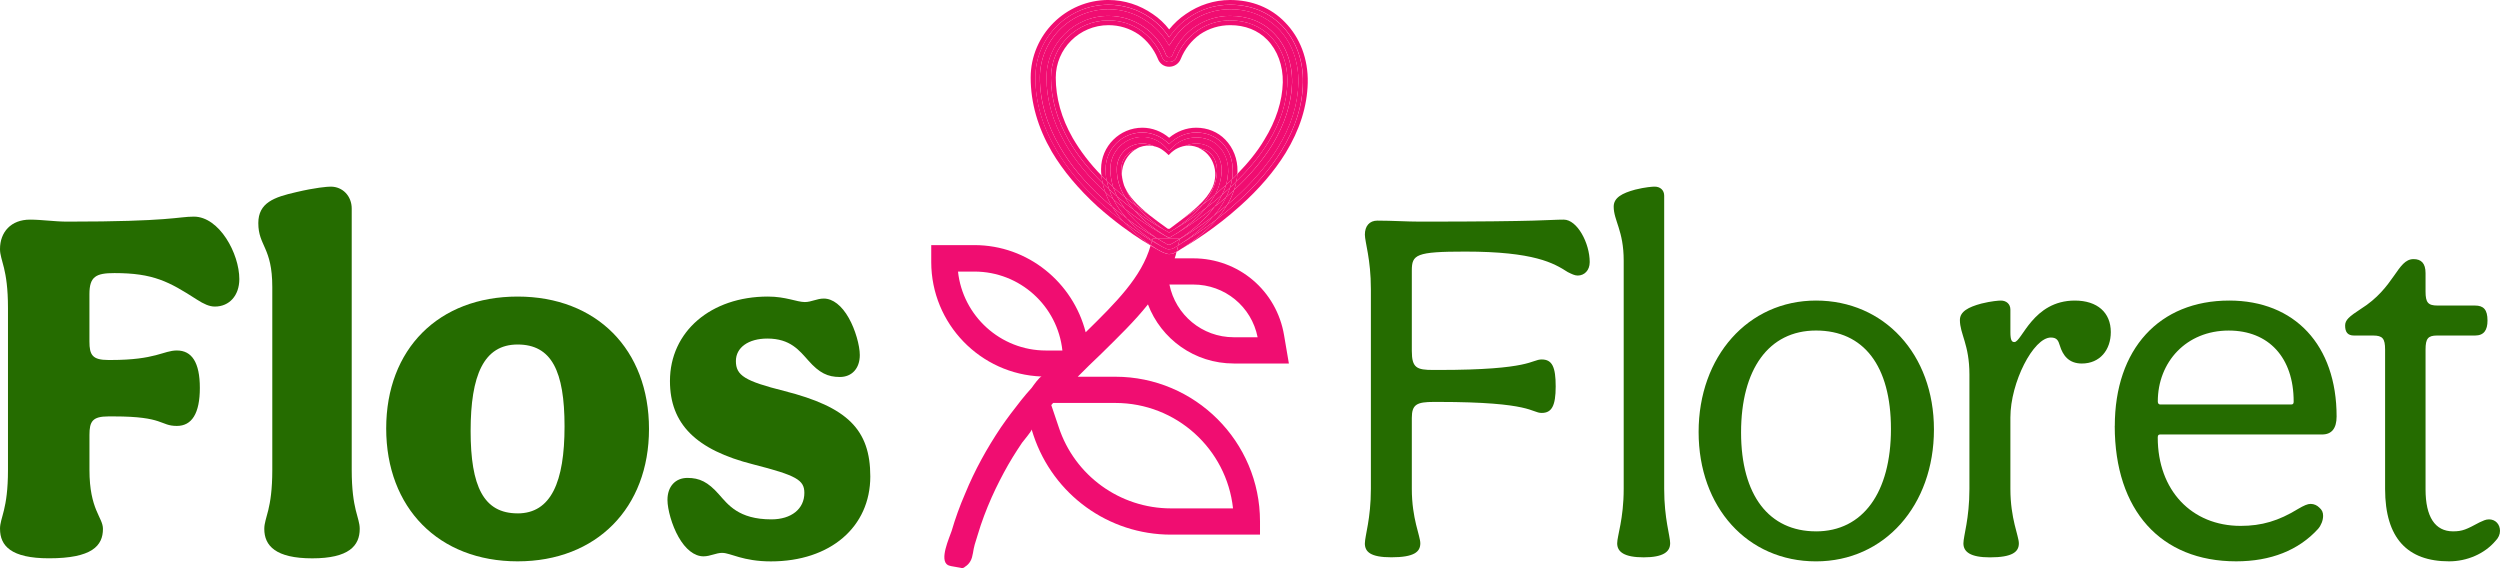 <?xml version="1.0" encoding="UTF-8"?><svg id="Layer_2" xmlns="http://www.w3.org/2000/svg" viewBox="0 0 974.5 221.45"><defs><style>.cls-1{fill:#256c00;}.cls-2{fill:#f00d71;}</style></defs><g id="Layer_1-2"><path class="cls-1" d="M0,206.16c0-4.48,3.11-7.4,3.11-22.98v-63.11c0-15.57-3.11-18.49-3.11-22.98,0-6.62,4.28-11.48,11.69-11.48,4.68,0,9.54.78,14.6.78,40.31,0,43.04-1.95,49.27-1.95,9.93,0,17.73,14.41,17.73,24.34,0,6.42-3.9,10.72-9.54,10.72-2.14,0-4.28-.98-7.01-2.73-10.91-7.01-16.95-10.32-32.14-10.32-7.2,0-9.74,1.36-9.74,8.18v18.49c0,5.26,1.17,7.21,7.4,7.21h.97c17.53,0,20.45-3.71,25.72-3.71,5.84,0,8.95,4.68,8.95,14.6s-3.11,14.81-8.95,14.81c-6.63,0-4.88-3.71-24.54-3.71h-2.14c-6.23,0-7.4,1.95-7.4,7.21v13.64c0,15.57,5.26,18.49,5.26,22.98,0,6.62-4.28,11.48-21.03,11.48-14.81,0-19.09-4.87-19.09-11.48Z"/><path class="cls-1" d="M140.22,206.16c0,6.62-4.28,11.48-18.5,11.48s-18.7-4.87-18.7-11.48c0-4.48,3.12-7.4,3.12-22.98v-71.28c0-15.58-5.45-15.97-5.45-24.93,0-7.99,6.23-10.13,14.8-12.08,7.4-1.75,12.07-2.14,13.43-2.14,4.68,0,8.18,3.7,8.18,8.56v101.86c0,15.57,3.12,18.49,3.12,22.98Z"/><path class="cls-1" d="M252.98,167.21c0,30.76-20.45,51.6-51.22,51.6s-51.22-20.84-51.22-51.8,20.44-51.41,51.22-51.41,51.22,20.64,51.22,51.61ZM201.76,200.12c13.04,0,18.3-12.27,18.3-33.89s-5.06-31.94-18.3-31.94-18.31,12.07-18.31,33.69,5.06,32.13,18.31,32.13Z"/><path class="cls-1" d="M281.6,215.5c-2.54,0-4.68,1.36-7.4,1.36-3.5,0-7.01-2.73-9.74-7.6-2.54-4.47-4.28-10.71-4.28-14.41,0-5.25,3.11-8.56,7.79-8.56s7.99,1.56,12.27,6.42c3.5,3.9,7.6,9.74,20.44,9.74,7.8,0,12.86-4.08,12.86-10.31,0-5.07-3.12-6.82-19.87-11.11-22.39-5.65-32.52-15.77-32.52-32.51,0-19.28,15.97-32.92,38.17-32.92,7.01,0,11.3,2.14,14.41,2.14,2.54,0,4.68-1.36,7.4-1.36,3.5,0,7.01,2.73,9.74,7.6,2.54,4.48,4.28,10.72,4.28,14.41,0,5.25-3.11,8.56-7.79,8.56s-7.99-1.56-12.27-6.42c-3.5-3.9-7.01-8.56-15.97-8.56-7.4,0-12.27,3.5-12.27,8.76,0,5.65,3.5,7.8,18.9,11.69,24.53,6.23,33.49,15,33.49,33.3,0,19.68-15.58,33.11-38.75,33.11-10.91,0-15.78-3.31-18.89-3.31Z"/><path class="cls-1" d="M532.03,211.8c0-2.92,2.34-9.54,2.34-21.23v-77.89c0-11.69-2.34-18.31-2.34-21.23,0-3.31,1.76-5.45,4.87-5.45,5.85,0,11.49.39,16.55.39,48.88,0,50.06-.78,56.09-.78,5.26,0,10.13,9.15,10.13,16.55,0,3.3-2.14,5.25-4.68,5.25-1.16,0-2.33-.59-3.89-1.36-5.45-3.5-13.05-7.98-39.93-7.98-19.28,0-20.84,1.16-20.84,7.39v31.36c0,6.62,1.95,7.39,8.37,7.39h2.14c36.22,0,36.03-4.09,40.12-4.09s5.45,2.93,5.45,10.52-1.56,10.32-5.45,10.32c-4.09,0-3.5-4.29-40.31-4.29h-1.76c-6.62,0-8.56.98-8.56,6.23v27.65c0,11.69,3.31,18.31,3.31,21.23,0,3.31-2.34,5.45-11.3,5.45-8.17,0-10.32-2.14-10.32-5.45Z"/><path class="cls-1" d="M651.02,211.8c0,3.31-2.73,5.45-10.32,5.45s-10.32-2.14-10.32-5.45c0-2.92,2.54-9.54,2.54-21.23v-88.99c0-11.69-3.9-15.58-3.9-21.04,0-3.5,3.31-5.25,8.37-6.62,3.9-.98,6.82-1.17,7.6-1.17,2.15,0,3.71,1.36,3.71,3.5v114.31c0,11.69,2.33,18.31,2.33,21.23Z"/><path class="cls-1" d="M753.85,167.41c0,29.6-19.28,51.41-45.97,51.41s-45.76-21.03-45.76-50.44,19.28-51.22,45.76-51.22,45.97,20.84,45.97,50.25ZM707.88,207.13c18.31,0,29.21-15.19,29.21-39.92s-10.71-38.37-29.21-38.37-29.21,15.19-29.21,39.72,10.91,38.56,29.21,38.56Z"/><path class="cls-1" d="M765.34,211.8c0-2.92,2.34-9.54,2.34-21.23v-44.59c0-11.69-3.71-15.78-3.71-21.23,0-3.31,3.31-5.06,8.37-6.42,3.9-.97,6.82-1.17,7.6-1.17,2.14,0,3.71,1.36,3.71,3.5v8.77c0,3.31.58,3.9,1.56,3.9,2.92,0,7.2-16.17,23.56-16.17,8.77,0,14.02,4.68,14.02,12.27,0,7.01-4.28,12.27-11.29,12.27-5.06,0-7.4-3.12-8.58-7.01-.58-1.95-1.16-3.12-3.5-3.12-6.81,0-15.77,17.52-15.77,31.16v27.85c0,11.69,3.3,18.31,3.3,21.23,0,3.31-2.52,5.45-11.29,5.45-7.6,0-10.32-2.14-10.32-5.45Z"/><path class="cls-1" d="M824.35,166.04c0-29.99,17.33-48.88,44.6-48.88,25.51,0,41.86,17.33,41.86,45.18,0,4.68-1.95,7.02-5.65,7.02h-63.1c-.59,0-.97.19-.97,1.16,0,20.64,13.24,34.47,32.32,34.47,8.18,0,14.81-1.95,22.4-6.62,2.33-1.36,3.7-1.95,4.87-1.95,1.36,0,2.52.59,3.3,1.36,1.17.97,1.57,1.94,1.57,3.3,0,1.76-.78,3.71-1.95,5.07-7.6,8.37-18.5,12.66-31.94,12.66-29.41,0-47.33-19.87-47.33-52.77ZM842.07,157.67h51.03c.78,0,.97-.39.97-1.17,0-17.14-9.74-27.65-25.31-27.65-16.55,0-27.65,12.27-27.65,27.65,0,.78.38,1.17.97,1.17Z"/><path class="cls-1" d="M929.71,190.57v-54.33c0-4.28-.98-5.45-4.68-5.45h-7.4c-2.54,0-3.5-1.36-3.5-3.9,0-2.14,1.56-3.5,6.04-6.42,13.43-8.37,14.21-19.47,20.64-19.47,2.92,0,4.67,1.56,4.67,5.45v7.2c0,4.28.98,5.45,4.68,5.45h14.6c3.31,0,4.87,1.56,4.87,5.84,0,3.71-1.36,5.85-4.87,5.85h-14.8c-3.5,0-4.48,1.17-4.48,5.45v54.53c0,10.71,3.71,16.35,10.72,16.35,3.7,0,5.25-.78,10.32-3.5,1.36-.59,2.33-1.17,3.7-1.17,2.54,0,4.28,1.95,4.28,4.48,0,1.36-.59,2.73-1.75,3.9-4.28,5.06-11.1,7.98-18.11,7.98-16.17,0-24.93-8.96-24.93-28.24Z"/><path class="cls-2" d="M482.27,67.85c0,.93-.1,1.96-.41,2.89-.72.83-1.55,1.65-2.38,2.38.31-1.03.62-2.17.72-3.2l.1-.1c.72-.62,1.34-1.24,1.96-1.96Z"/><path class="cls-2" d="M477.94,76.83c.62-1.24,1.14-2.48,1.55-3.72.83-.72,1.65-1.55,2.38-2.38-.1,1.14-.41,2.17-.83,3.3-.62.62-1.14,1.14-1.76,1.65-.41.41-.93.83-1.34,1.14Z"/><path class="cls-2" d="M473.08,84.16c2.07-2.38,3.72-4.85,4.85-7.33.41-.31.93-.72,1.34-1.14.62-.52,1.14-1.03,1.76-1.65-.62,1.96-1.55,3.92-2.69,5.78-1.76,1.55-3.51,2.99-5.27,4.34Z"/><path class="cls-2" d="M480.21,69.91c-.1,1.03-.41,2.17-.72,3.2-.41.41-.93.83-1.34,1.24-.62.52-1.24,1.14-1.86,1.65.72-1.34,1.24-2.58,1.65-3.92v-.1c.83-.62,1.55-1.34,2.27-2.07Z"/><path class="cls-2" d="M477.94,76.83c-1.45,1.34-2.89,2.58-4.34,3.61,1.03-1.45,1.96-2.89,2.69-4.44.62-.52,1.24-1.14,1.86-1.65.41-.41.93-.83,1.34-1.24-.41,1.24-.93,2.48-1.55,3.72Z"/><path class="cls-2" d="M472.98,84.27c-.1,0-.1.1-.31.21.1-.1.21-.21.31-.21Z"/><path class="cls-2" d="M476.28,76.01c-2.07,1.86-4.13,3.51-6.09,4.96,1.24-1.55,2.48-3.3,3.51-5.16,1.03-.93,2.17-1.86,3.2-2.79.41-.31.72-.62,1.03-.93-.41,1.34-.93,2.58-1.65,3.92Z"/><path class="cls-2" d="M474.12,85.61c-5.37,4.13-10.12,7.23-13.22,8.98,2.07-1.34,4.85-3.3,7.64-5.89,1.55-1.45,2.99-2.79,4.13-4.23.21-.1.21-.21.31-.21q0-.1.1-.1c1.76-1.34,3.51-2.79,5.27-4.34-1.14,1.96-2.58,3.92-4.23,5.78Z"/><path class="cls-2" d="M459.35,90.57c3.2-2.27,7.33-5.47,10.74-9.5l.1-.1c1.96-1.45,4.03-3.1,6.09-4.96-.72,1.55-1.65,2.99-2.69,4.44-.1.1-.1.21-.21.21-5.58,4.44-10.64,7.85-14.04,9.91Z"/><path class="cls-2" d="M460.28,95.01c-.1.1-.21.21-.31.21.1,0,.21-.1.31-.21Z"/><path class="cls-2" d="M472.67,84.47c-5.27,4.03-9.91,7.02-12.91,8.78v-.1c2.07-1.34,4.85-3.3,7.54-5.78,2.38-2.17,4.44-4.44,6.09-6.71.1,0,.1-.1.21-.21,1.45-1.03,2.89-2.27,4.34-3.61-1.14,2.48-2.79,4.96-4.85,7.33q-.1,0-.1.1c-.1,0-.21.1-.31.21Z"/><path class="cls-2" d="M459.25,95.52c.21,0,.41-.1.72-.31-.31.21-.52.31-.72.41v-.1Z"/><path class="cls-2" d="M459.76,93.15v.1c-.21.1-.31.21-.41.21.1-.1.31-.21.41-.31Z"/><path class="cls-2" d="M459.25,95.52c.21-.72.41-1.45.52-2.27,2.99-1.76,7.64-4.75,12.91-8.78-1.14,1.45-2.58,2.79-4.13,4.23-2.79,2.58-5.58,4.54-7.64,5.89-.31.21-.52.31-.62.41s-.21.21-.31.21c-.31.21-.52.31-.72.31Z"/><path class="cls-2" d="M459.25,90.67l.1-.1-.1.1Z"/><path class="cls-2" d="M459.35,93.46c-.1.1-.21.21-.31.21.1-.1.21-.21.31-.21Z"/><path class="cls-2" d="M459.25,95.63v.1c-.31.1-.52.21-.62.31.21-.1.41-.21.62-.41Z"/><path class="cls-2" d="M459.14,90.67c0,.1-.1.1-.1.1l.1-.1Z"/><path class="cls-2" d="M458.73,98.11c.21-.72.31-1.55.52-2.38v-.1c.21-.1.41-.21.72-.41.1,0,.21-.1.31-.21s.31-.21.62-.41c3.1-1.76,7.85-4.85,13.22-8.98-1.24,1.55-2.69,2.99-4.34,4.44-3.72,3.3-7.33,5.78-9.6,7.13-.62.41-1.14.72-1.45.93Z"/><path class="cls-2" d="M457.39,89.64c2.99-1.96,7.64-5.37,11.36-9.81,1.65-1.24,3.3-2.58,4.96-4.03-1.03,1.86-2.27,3.61-3.51,5.16l-.1.1c-5.27,4.03-9.91,6.92-12.7,8.57Z"/><path class="cls-2" d="M458.01,98.42c-.31.21-.72.41-1.03.52.41-.21.72-.31,1.03-.52Z"/><path class="cls-2" d="M457.08,89.84c-.1.1-.21.1-.21.1.1,0,.1-.1.21-.1Z"/><path class="cls-2" d="M456.77,90.05c0-.1.1-.1.1-.1l-.1.1Z"/><path class="cls-2" d="M456.77,92.12c0,.1-.1.1-.1.1q0-.1.1-.1Z"/><path class="cls-2" d="M454.29,94.8c-.62-.31-1.45-.72-2.69-1.55h-.1q-.1-.1-.21-.21h8.47v.1c-.1.1-.31.21-.41.31-.1,0-.21.1-.31.21-1.65,1.03-2.69,1.55-2.69,1.55-.21.1-.41.21-.62.21h-.21s-.21,0-.83-.31c-.1-.1-.21-.21-.41-.31Z"/><polygon class="cls-2" points="454.8 92.22 455.73 92.74 454.8 92.32 454.7 92.22 454.8 92.22"/><path class="cls-2" d="M454.7,90.05s.1,0,.1.1l-.1-.1Z"/><path class="cls-2" d="M454.7,95.11c-.1-.1-.21-.21-.41-.31.21.1.31.21.41.31Z"/><path class="cls-2" d="M454.39,89.95q.1,0,.21.1s-.1-.1-.21-.1Z"/><path class="cls-2" d="M454.08,89.74c.1,0,.21,0,.21.1-.1,0-.1-.1-.21-.1Z"/><path class="cls-2" d="M453.88,89.64q.1,0,.21.1c-.1,0-.1-.1-.21-.1Z"/><path class="cls-2" d="M453.46,98.42c.21.1.41.21.52.21-.1,0-.31-.1-.52-.21Z"/><path class="cls-2" d="M453.77,89.53l.1.1-.1-.1Z"/><path class="cls-2" d="M452.74,96.04c.31.1.62.31.83.41-.21-.1-.52-.21-.83-.41Z"/><path class="cls-2" d="M451.29,93.05q.1.1.21.21c-.1-.1-.21-.1-.31-.21h.1Z"/><path class="cls-2" d="M450.67,94.7c-.41-.31-.93-.62-1.55-.93v-.1c.1-.31.1-.52.21-.62h1.86c.1.1.21.1.31.21h.1c1.24.83,2.07,1.24,2.69,1.55.21.1.31.21.41.31.62.31.83.31.83.31h.21c.21,0,.41-.1.62-.21,0,0,1.03-.52,2.69-1.55.1,0,.21-.1.31-.21.1,0,.21-.1.41-.21-.1.83-.31,1.55-.52,2.27v.1c-.21.21-.41.31-.62.41-.83.52-1.34.83-1.45.83-.41.21-.93.31-1.45.31h-.41c-.21,0-.62-.1-1.76-.72-.21-.1-.52-.31-.83-.41-.52-.41-1.24-.83-2.07-1.34Z"/><path class="cls-2" d="M449.12,93.77c.62.31,1.14.62,1.55.93.83.52,1.55.93,2.07,1.34-.21-.1-.41-.21-.72-.41-.72-.41-1.76-.93-2.99-1.65,0-.1.1-.21.1-.21Z"/><path class="cls-2" d="M448.5,95.52c.21-.52.41-1.03.52-1.55,1.24.72,2.27,1.24,2.99,1.65.31.21.52.31.72.41.31.21.62.31.83.41,1.14.62,1.55.72,1.76.72h.41c.52,0,1.03-.1,1.45-.31.1,0,.62-.31,1.45-.83.1-.1.31-.21.62-.31-.21.83-.31,1.65-.52,2.38h-.1c-.41.21-.62.31-.62.31-.31.21-.62.31-1.03.52-.41,0-.83.1-1.24.1-.21,0-.41,0-.72-.1-.21,0-.52-.1-1.03-.31-.1,0-.31-.1-.52-.21-.62-.21-1.45-.72-2.58-1.34-.41-.31-.83-.52-1.24-.83-.31-.21-.72-.41-1.14-.72Z"/><path class="cls-2" d="M450.88,97.07c-.62-.31-1.45-.83-2.38-1.34.1,0,.1-.1,0-.21.41.31.83.52,1.14.72.41.31.83.52,1.24.83Z"/><path class="cls-2" d="M468.77,79.8c-3.27,3.9-7.23,7.03-10.22,9.04-.42.35-.83.56-1.18.77-.07,0-.21.14-.28.21-.14.14-.21.14-.21.14l-.14.07c-.35.21-.7.42-.97.63-.35-.21-.63-.28-.97-.49l-.07-.14h-.14s-.07-.07-.21-.07c0,0,0-.14-.07-.14-.14,0-.14-.07-.21-.07-.14,0-.14-.14-.21-.14l-.14-.07c-1.95-1.32-4.59-3.2-7.3-5.7-1.25-1.11-2.3-2.23-3.2-3.41,1.74,1.25,3.34,2.43,4.87,3.48,2.02,1.6,4.38,3.34,7.03,5.22.07.07.21.07.42.07.07,0,.28,0,.42-.07,1.95-1.46,3.62-2.71,5.08-3.83.07-.07.21-.21.35-.28,2.16-1.46,4.73-3.2,7.37-5.22Z"/><path class="cls-2" d="M442.1,81.89c4.75,3.61,8.98,6.2,11.67,7.64l.1.1c.1,0,.1.1.21.1s.1.1.21.1.1.1.1.1c.1,0,.21.1.21.1h.1l.1.1c.31.21.62.31.93.52.31-.21.62-.41,1.03-.62l.1-.1s.1,0,.21-.1.21-.21.31-.21c2.79-1.65,7.44-4.54,12.7-8.57-3.41,4.03-7.54,7.23-10.74,9.5l-.1.1s-.1-.1-.1,0l-.1.1c-.83.52-1.65.93-2.27,1.34q-.1,0-.1.1l-.93.52-.93-.52h-.1c-1.96-1.24-5.78-3.61-9.5-7.13-1.14-1.03-2.17-2.17-3.1-3.2Z"/><path class="cls-2" d="M441.9,81.69c0,.1.1.1.21.21,0,0-.1,0-.21-.21Z"/><path class="cls-2" d="M449.12,93.67c-1.86-1.24-4.13-2.89-6.4-4.96-1.14-1.03-2.27-2.17-3.2-3.3,2.89,2.17,5.58,3.92,7.75,5.27,1.55.93,2.89,1.76,3.92,2.38h-1.86c-.1.1-.1.31-.21.62Z"/><path class="cls-2" d="M453.77,89.53c-2.69-1.45-6.92-4.03-11.67-7.64-.1-.1-.21-.1-.21-.21-1.45-1.65-2.58-3.2-3.41-4.85,1.65,1.34,3.1,2.48,4.65,3.61h.1c.93,1.14,1.96,2.27,3.2,3.41,2.69,2.48,5.37,4.34,7.33,5.68Z"/><path class="cls-2" d="M439.11,84.99q0,.1.1.1c-.1,0-.1-.1-.1-.1Z"/><path class="cls-2" d="M446.23,92.22c1.03.62,1.96,1.24,2.79,1.76-.1.52-.31,1.03-.52,1.55-1.86-1.24-4.34-3.1-6.92-5.47-1.24-1.14-2.48-2.27-3.51-3.51,3.1,2.27,5.99,4.23,8.16,5.68Z"/><path class="cls-2" d="M438.59,81.48c7.13,5.58,13.32,9.19,16.11,10.74l.1.1.93.41.93-.52s.1,0,.1-.1c.62-.41,1.45-.83,2.27-1.34,0,0,.1,0,.1-.1s.1,0,.1,0l.1-.1c3.41-2.07,8.47-5.47,14.04-9.91-1.65,2.27-3.72,4.54-6.09,6.71-2.69,2.48-5.47,4.44-7.54,5.78v-.1h-8.57c-1.86-1.34-4.54-3.2-7.23-5.68-2.07-1.86-3.92-3.92-5.37-5.89Z"/><path class="cls-2" d="M472.04,59.97c-1.18-1.11-2.71-1.88-4.38-2.09,2.36,1.11,4.24,3.2,5.22,5.7,1.25,3.13,1.04,6.54-.28,9.53-1.18,2.43-2.92,4.73-5.7,7.3-1.46,1.39-3.27,2.85-5.5,4.59,2.16-1.46,4.73-3.2,7.37-5.22,3.06-3.69,5.56-8.21,5.63-13.08,0-2.71-.83-5.08-2.36-6.75ZM438.58,73.26c1.04,2.37,2.5,4.8,4.52,7.16h.14c1.74,1.25,3.34,2.43,4.87,3.48-4.73-3.83-7.86-7.1-9.53-10.64ZM442.75,58.17c-3.34,1.04-5.7,4.17-5.7,7.72,0,1.11.14,2.23.35,3.34-.21-1.88,0-3.83.77-5.63.97-2.3,2.57-4.24,4.59-5.43Z"/><path class="cls-2" d="M454.7,92.22c-2.79-1.55-8.98-5.16-16.11-10.74l-.1-.1c-1.24-1.65-2.27-3.2-3.1-4.85,2.27,1.96,4.44,3.72,6.51,5.16.1.21.21.21.21.21.93,1.03,1.96,2.17,3.1,3.2,3.72,3.51,7.54,5.89,9.5,7.13Z"/><path class="cls-2" d="M445.33,55.94c1.53,0,2.99.35,4.31.97-1.81-.35-3.62-.21-5.49.49-.49.21-.97.49-1.39.77-3.34,1.04-5.7,4.17-5.7,7.72,0,1.11.14,2.23.35,3.34,0,.14.07.28.07.35.07.63.28,1.25.42,1.81.14.63.35,1.18.63,1.74,0,.07.07.07.07.14,1.04,2.37,2.5,4.8,4.52,7.16-1.53-1.11-2.99-2.23-4.59-3.62-2.23-3.62-3.2-7.23-3.2-10.92,0-5.49,4.38-9.95,10.02-9.95Z"/><path class="cls-2" d="M476.21,66.72c-.14,3.27-1.04,6.26-2.5,9.11-1.67,1.39-3.34,2.78-4.94,3.96,3.06-3.69,5.56-8.21,5.63-13.08,0-2.71-.83-5.08-2.36-6.75-1.18-1.11-2.71-1.88-4.38-2.09-.21-.21-.49-.35-.77-.42-1.6-.63-3.27-.84-4.8-.63,1.32-.56,2.71-.9,4.17-.9,2.78,0,5.29.97,7.03,2.85,1.95,1.95,2.99,4.73,2.92,7.93Z"/><path class="cls-2" d="M435.39,76.52c-.52-1.14-1.03-2.38-1.45-3.51,1.55,1.34,3.1,2.69,4.54,3.82.83,1.65,1.96,3.2,3.41,4.85-2.07-1.45-4.23-3.2-6.51-5.16Z"/><path class="cls-2" d="M478.78,66.79c-.14,1.81-.35,3.41-.83,5.22v.07c-.35.35-.63.63-1.04.9-1.04.97-2.16,1.88-3.2,2.85,1.46-2.85,2.36-5.84,2.5-9.11.07-3.2-.97-5.98-2.92-7.93-1.74-1.88-4.24-2.85-7.03-2.85-1.46,0-2.85.35-4.17.9h-.14c-1.25.21-2.57.7-3.76,1.39-1.25.83-2.16,1.67-2.64,2.23-.56-.56-1.46-1.39-2.71-2.23-.97-.63-2.02-1.04-3.13-1.25,0,0,0-.07-.07-.07-1.32-.63-2.78-.97-4.31-.97-5.63,0-10.02,4.45-10.02,9.95,0,3.69.97,7.3,3.2,10.92-1.46-1.11-2.99-2.43-4.59-3.83-.7-2.37-1.11-4.73-1.11-7.1,0-6.82,5.56-12.52,12.52-12.52,3.41,0,6.68,1.46,9.04,4.03l1.39,1.46,1.32-1.46c4.73-5.01,13.49-5.01,17.95-.42,2.5,2.5,3.76,5.91,3.76,9.81Z"/><path class="cls-2" d="M447.27,90.67c-2.17-1.34-4.85-3.1-7.75-5.27-.21-.1-.31-.21-.31-.31q-.1,0-.1-.1c-2.17-2.38-3.82-4.75-5.16-7.33,1.55,1.34,2.99,2.58,4.54,3.72l.1.1c1.45,1.96,3.3,4.03,5.37,5.89,2.69,2.48,5.37,4.34,7.23,5.68-1.03-.62-2.38-1.45-3.92-2.38Z"/><path class="cls-2" d="M442.72,88.71c2.27,2.07,4.54,3.72,6.4,4.96v.1s-.1.1-.1.21c-.83-.52-1.76-1.14-2.79-1.76-2.17-1.45-5.06-3.41-8.16-5.68-1.76-1.86-3.2-3.82-4.44-5.89,1.86,1.65,3.72,3.1,5.47,4.34,0,0,0,.1.1.1,0,.1.1.21.31.31.93,1.14,2.07,2.27,3.2,3.3Z"/><path class="cls-2" d="M433.43,80.45l.1.1c-.1.1-.1-.1-.1-.1Z"/><path class="cls-2" d="M432.39,73.84c1.03.93,1.96,1.86,2.99,2.69.83,1.65,1.86,3.2,3.1,4.85-1.55-1.14-2.99-2.38-4.54-3.72-.62-1.24-1.14-2.48-1.55-3.82Z"/><path class="cls-2" d="M454.39,57.42c-2.38-2.58-5.68-4.03-9.09-4.03-6.92,0-12.5,5.68-12.5,12.5,0,2.38.41,4.75,1.14,7.13-.1-.21-.31-.31-.41-.41-.72-.62-1.34-1.34-2.07-1.96v-.1l-.1-.1c-.31-1.55-.41-2.99-.41-4.54,0-7.85,6.4-14.25,14.35-14.25,4.03,0,7.75,1.76,10.43,4.54,2.69-2.79,6.51-4.54,10.53-4.54s7.54,1.45,10.12,4.03c2.79,2.89,4.23,6.82,4.13,11.15,0,1.03-.1,1.96-.21,2.99l-.1.1c-.72.72-1.45,1.45-2.27,2.07.52-1.76.72-3.41.83-5.16,0-3.92-1.24-7.33-3.72-9.81-4.44-4.65-13.22-4.65-17.97.41l-1.34,1.45-1.34-1.45Z"/><path class="cls-2" d="M432.39,73.84c-.41-1.03-.72-2.17-.93-3.2.72.62,1.34,1.34,2.07,1.96.1.1.31.21.41.41.41,1.14.93,2.38,1.45,3.51-1.03-.83-1.96-1.76-2.99-2.69Z"/><path class="cls-2" d="M431.36,70.43l.1.1-.1-.1Z"/><path class="cls-2" d="M431.16,75.18c.93.83,1.86,1.76,2.79,2.48,1.34,2.58,2.99,4.96,5.16,7.33-1.76-1.24-3.61-2.69-5.47-4.34,0,0-.1,0-.1-.1l-.1-.1c-1.03-1.76-1.96-3.61-2.58-5.58.1.1.21.21.31.31Z"/><path class="cls-2" d="M445.3,49.78c3.82,0,7.54,1.45,10.43,3.92,2.99-2.48,6.71-3.92,10.53-3.92,4.44,0,8.47,1.65,11.36,4.65,3.1,3.2,4.85,7.54,4.75,12.39,0,.31,0,.72-.1,1.03-.62.72-1.24,1.34-1.96,1.96.1-1.03.21-1.96.21-2.99.1-4.34-1.34-8.26-4.13-11.15-2.58-2.58-6.2-4.03-10.12-4.03s-7.85,1.76-10.53,4.54c-2.69-2.79-6.4-4.54-10.43-4.54-7.95,0-14.35,6.4-14.35,14.25,0,1.55.1,2.99.41,4.54-.72-.62-1.34-1.24-1.96-1.96-.21-.83-.21-1.76-.21-2.58,0-8.88,7.23-16.11,16.11-16.11Z"/><path class="cls-2" d="M432.39,73.84c-.93-.83-1.76-1.65-2.58-2.48-.21-.93-.41-1.96-.41-2.89.62.72,1.24,1.34,1.96,1.96l.1.1v.1c.21,1.03.52,2.17.93,3.2Z"/><path class="cls-2" d="M429.81,71.36c.83.83,1.65,1.65,2.58,2.48.41,1.34.93,2.58,1.55,3.82-.93-.72-1.86-1.65-2.79-2.48-.1-.1-.21-.21-.31-.31-.41-1.14-.83-2.27-1.03-3.51Z"/><path class="cls-2" d="M444.89,11.98c3.61,2.58,6.4,6.09,8.06,10.22.41,1.24,1.55,1.96,2.79,1.96,1.34,0,2.48-.72,2.89-1.96,1.65-4.13,4.44-7.64,8.06-10.22,3.82-2.69,8.26-4.03,12.81-4.03h.1c6.2,0,11.67,2.17,15.7,6.3,4.34,4.44,6.71,10.74,6.51,17.87-.1,7.75-2.69,15.59-7.44,23.34-3.2,5.16-7.33,10.33-12.5,15.28.31-.93.41-1.96.41-2.89,4.23-4.34,7.85-8.78,10.53-13.32,4.65-7.54,7.02-15.08,7.23-22.41.1-6.61-2.07-12.5-6.09-16.63-3.61-3.72-8.67-5.68-14.35-5.68-4.34,0-8.36,1.24-11.88,3.61-3.3,2.38-5.89,5.68-7.44,9.5-.72,1.86-2.48,3.1-4.54,3.1s-3.72-1.24-4.44-3.2c-1.55-3.72-4.13-7.02-7.44-9.4-3.51-2.38-7.54-3.61-11.77-3.61-11.36,0-20.55,9.19-20.55,20.45,0,7.85,2.17,15.8,6.61,23.55,2.89,4.96,6.61,9.91,11.26,14.66,0,.93.21,1.96.41,2.89-5.47-5.37-9.91-10.95-13.22-16.63-4.54-8.06-6.92-16.21-6.92-24.47,0-12.29,10.02-22.31,22.41-22.31,4.54,0,8.98,1.34,12.81,4.03Z"/><path class="cls-2" d="M452.95,22.2c-1.65-4.13-4.44-7.64-8.06-10.22-3.82-2.69-8.26-4.03-12.81-4.03-12.39,0-22.41,10.02-22.41,22.31,0,8.26,2.38,16.42,6.92,24.47,3.3,5.68,7.75,11.26,13.22,16.63.21,1.24.62,2.38,1.03,3.51-6.71-6.09-12.08-12.6-15.8-19.31-4.75-8.26-7.13-16.73-7.13-25.3,0-13.32,10.84-24.06,24.17-24.06,4.96,0,9.71,1.45,13.84,4.34,3.92,2.69,6.92,6.51,8.67,11.05.41.93,1.96.93,2.38,0,1.76-4.54,4.75-8.36,8.67-11.05,4.13-2.89,8.88-4.34,13.84-4.34,6.82,0,12.7,2.27,17.04,6.71,4.75,4.85,7.23,11.67,7.13,19.31-.21,7.95-2.79,16.11-7.75,24.27-3.72,5.99-8.67,11.88-14.87,17.56.41-1.14.72-2.17.83-3.3,5.16-4.96,9.29-10.12,12.5-15.28,4.75-7.75,7.33-15.59,7.44-23.34.21-7.13-2.17-13.43-6.51-17.87-4.03-4.13-9.5-6.3-15.7-6.3h-.1c-4.54,0-8.98,1.34-12.81,4.03-3.61,2.58-6.4,6.09-8.06,10.22-.41,1.24-1.55,1.96-2.89,1.96-1.24,0-2.38-.72-2.79-1.96Z"/><path class="cls-2" d="M432.09,3.61c5.47,0,10.74,1.65,15.18,4.85,2.79,1.86,5.16,4.23,7.02,7.02l1.45,2.27,1.55-2.27c1.86-2.79,4.23-5.16,6.92-7.02,4.54-3.2,9.81-4.85,15.39-4.85,7.44,0,13.84,2.69,18.69,7.54,5.27,5.37,7.95,12.81,7.85,21.07-.21,8.47-2.89,17.04-8.16,25.61-4.13,6.71-9.91,13.43-17.04,19.83-.83.72-1.76,1.55-2.58,2.17,1.14-1.86,2.07-3.82,2.69-5.78,6.2-5.68,11.15-11.57,14.87-17.56,4.96-8.16,7.54-16.32,7.75-24.27.1-7.64-2.38-14.46-7.13-19.31-4.34-4.44-10.22-6.71-17.04-6.71-4.96,0-9.71,1.45-13.84,4.34-3.92,2.69-6.92,6.51-8.67,11.05-.41.93-1.96.93-2.38,0-1.76-4.54-4.75-8.36-8.67-11.05-4.13-2.89-8.88-4.34-13.84-4.34-13.32,0-24.17,10.74-24.17,24.06,0,8.57,2.38,17.04,7.13,25.3,3.72,6.71,9.09,13.22,15.8,19.31.62,1.96,1.55,3.82,2.58,5.58-1.03-.72-2.17-1.76-3.2-2.69-7.23-6.51-13.01-13.43-17.04-20.45-5.16-8.78-7.85-17.87-7.85-27.06,0-14.66,11.98-26.64,26.75-26.64Z"/><path class="cls-2" d="M447.27,8.47c-4.44-3.2-9.71-4.85-15.18-4.85-14.77,0-26.75,11.98-26.75,26.64,0,9.19,2.69,18.28,7.85,27.06,4.03,7.02,9.81,13.94,17.04,20.45,1.03.93,2.17,1.96,3.2,2.69,0,0,0,.21.1.1,0,.1.1.1.1.1,1.24,2.07,2.69,4.03,4.44,5.89-2.89-2.17-5.99-4.65-9.09-7.44-7.33-6.61-13.22-13.63-17.35-20.86-5.37-9.09-8.06-18.49-8.06-27.99,0-15.7,12.81-28.4,28.5-28.4,5.78,0,11.46,1.76,16.21,5.06,2.99,2.07,5.47,4.65,7.44,7.64,1.96-2.99,4.54-5.58,7.54-7.64,4.75-3.3,10.33-5.06,16.21-5.06h.1c7.85,0,14.77,2.79,20.03,8.06,5.47,5.68,8.47,13.53,8.26,22.31-.1,8.88-2.99,17.76-8.36,26.54-4.23,6.92-10.12,13.73-17.45,20.24-2.69,2.48-5.37,4.65-7.95,6.61,1.65-1.86,3.1-3.82,4.23-5.78.83-.62,1.76-1.45,2.58-2.17,7.13-6.4,12.91-13.12,17.04-19.83,5.27-8.57,7.95-17.14,8.16-25.61.1-8.26-2.58-15.7-7.85-21.07-4.85-4.85-11.26-7.54-18.69-7.54-5.58,0-10.84,1.65-15.39,4.85-2.69,1.86-5.06,4.23-6.92,7.02l-1.55,2.27-1.45-2.27c-1.86-2.79-4.23-5.16-7.02-7.02Z"/><path class="cls-2" d="M432.09,0c6.2,0,12.19,1.96,17.25,5.47,2.48,1.65,4.65,3.72,6.4,5.99,1.86-2.27,4.03-4.34,6.51-5.99,5.06-3.51,11.05-5.47,17.25-5.47,8.47,0,15.9,2.99,21.38,8.67,5.89,5.99,9.09,14.35,8.88,23.65-.21,9.09-3.1,18.28-8.67,27.37-4.34,7.02-10.33,14.04-17.76,20.65-9.5,8.57-19,14.46-23.13,16.83,2.27-1.34,5.89-3.82,9.6-7.13,1.65-1.45,3.1-2.89,4.34-4.44,2.58-1.96,5.27-4.13,7.95-6.61,7.33-6.51,13.22-13.32,17.45-20.24,5.37-8.78,8.26-17.66,8.36-26.54.21-8.78-2.79-16.63-8.26-22.31-5.27-5.27-12.19-8.06-20.03-8.06h-.1c-5.89,0-11.46,1.76-16.21,5.06-2.99,2.07-5.58,4.65-7.54,7.64-1.96-2.99-4.44-5.58-7.44-7.64-4.75-3.3-10.43-5.06-16.21-5.06-15.7,0-28.5,12.7-28.5,28.4,0,9.5,2.69,18.9,8.06,27.99,4.13,7.23,10.02,14.25,17.35,20.86,3.1,2.79,6.2,5.27,9.09,7.44,1.03,1.24,2.27,2.38,3.51,3.51,2.58,2.38,5.06,4.23,6.92,5.47.1.1.1.21,0,.21-.93-.62-1.96-1.24-3.2-1.96-4.44-2.79-10.95-7.44-17.56-13.32-7.44-6.82-13.43-13.94-17.76-21.27-5.47-9.4-8.26-19.1-8.26-28.92,0-16.63,13.63-30.26,30.36-30.26Z"/><path class="cls-2" d="M414.12,136.63c-1.86-17.35-16.52-30.77-34.29-30.77h-6.4c1.86,17.25,16.52,30.77,34.29,30.77h6.4ZM456.46,198.17h24.17c-2.48-23.13-22.1-41.1-45.85-41.1h-24.27c-.21.31-.52.52-.72.83l2.89,8.57c6.2,18.9,23.86,31.7,43.79,31.7ZM455.84,110.91c2.38,11.77,12.7,20.55,25.09,20.55h9.29c-2.38-11.98-12.81-20.55-25.09-20.55h-9.29ZM480.93,141.69c-15.28,0-28.3-9.5-33.46-23.03-5.16,6.51-11.57,12.7-18.28,19.31-2.99,2.79-5.99,5.78-9.09,8.88h14.66c31.08,0,56.39,25.3,56.39,56.39v5.16h-34.7c-24.37,0-45.85-15.59-53.6-38.73l-.72-2.27c.1.62-3.3,4.54-3.72,5.16-1.24,1.86-2.48,3.72-3.61,5.58-2.48,4.03-4.65,8.16-6.71,12.39-2.17,4.54-4.13,9.29-5.78,14.15-.83,2.48-1.55,5.06-2.38,7.64-.62,1.96-.62,4.65-1.65,6.4-.52.93-1.24,1.65-2.07,2.17-.21.21-.52.41-.83.52-.31.1-.72,0-1.03-.1-1.14-.21-2.27-.41-3.51-.62-.41-.1-.93-.21-1.34-.41-3.51-1.96.62-10.74,1.45-13.32,1.45-4.96,3.2-9.81,5.27-14.56,3.72-9.09,8.47-17.66,13.94-25.82,2.48-3.61,5.16-7.13,7.85-10.53,1.34-1.65,2.69-3.3,4.13-4.85.52-.72,3.1-4.44,3.92-4.44-23.86-.83-43.06-20.55-43.06-44.61v-6.61h16.83c20.86,0,38.42,14.56,43.37,33.98,11.88-11.67,21.79-21.48,25.3-33.77.93.52,1.76,1.03,2.38,1.34,1.14.62,1.96,1.14,2.58,1.34.21.1.41.21.52.21.52.21.83.31,1.03.31.31.1.52.1.72.1.41,0,.83-.1,1.24-.1.31-.1.72-.31,1.03-.52,0,0,.21-.1.62-.31-.21.93-.41,1.76-.72,2.58h7.23c17.66,0,32.53,12.6,35.42,30.05l1.86,10.95h-21.48Z"/></g></svg>